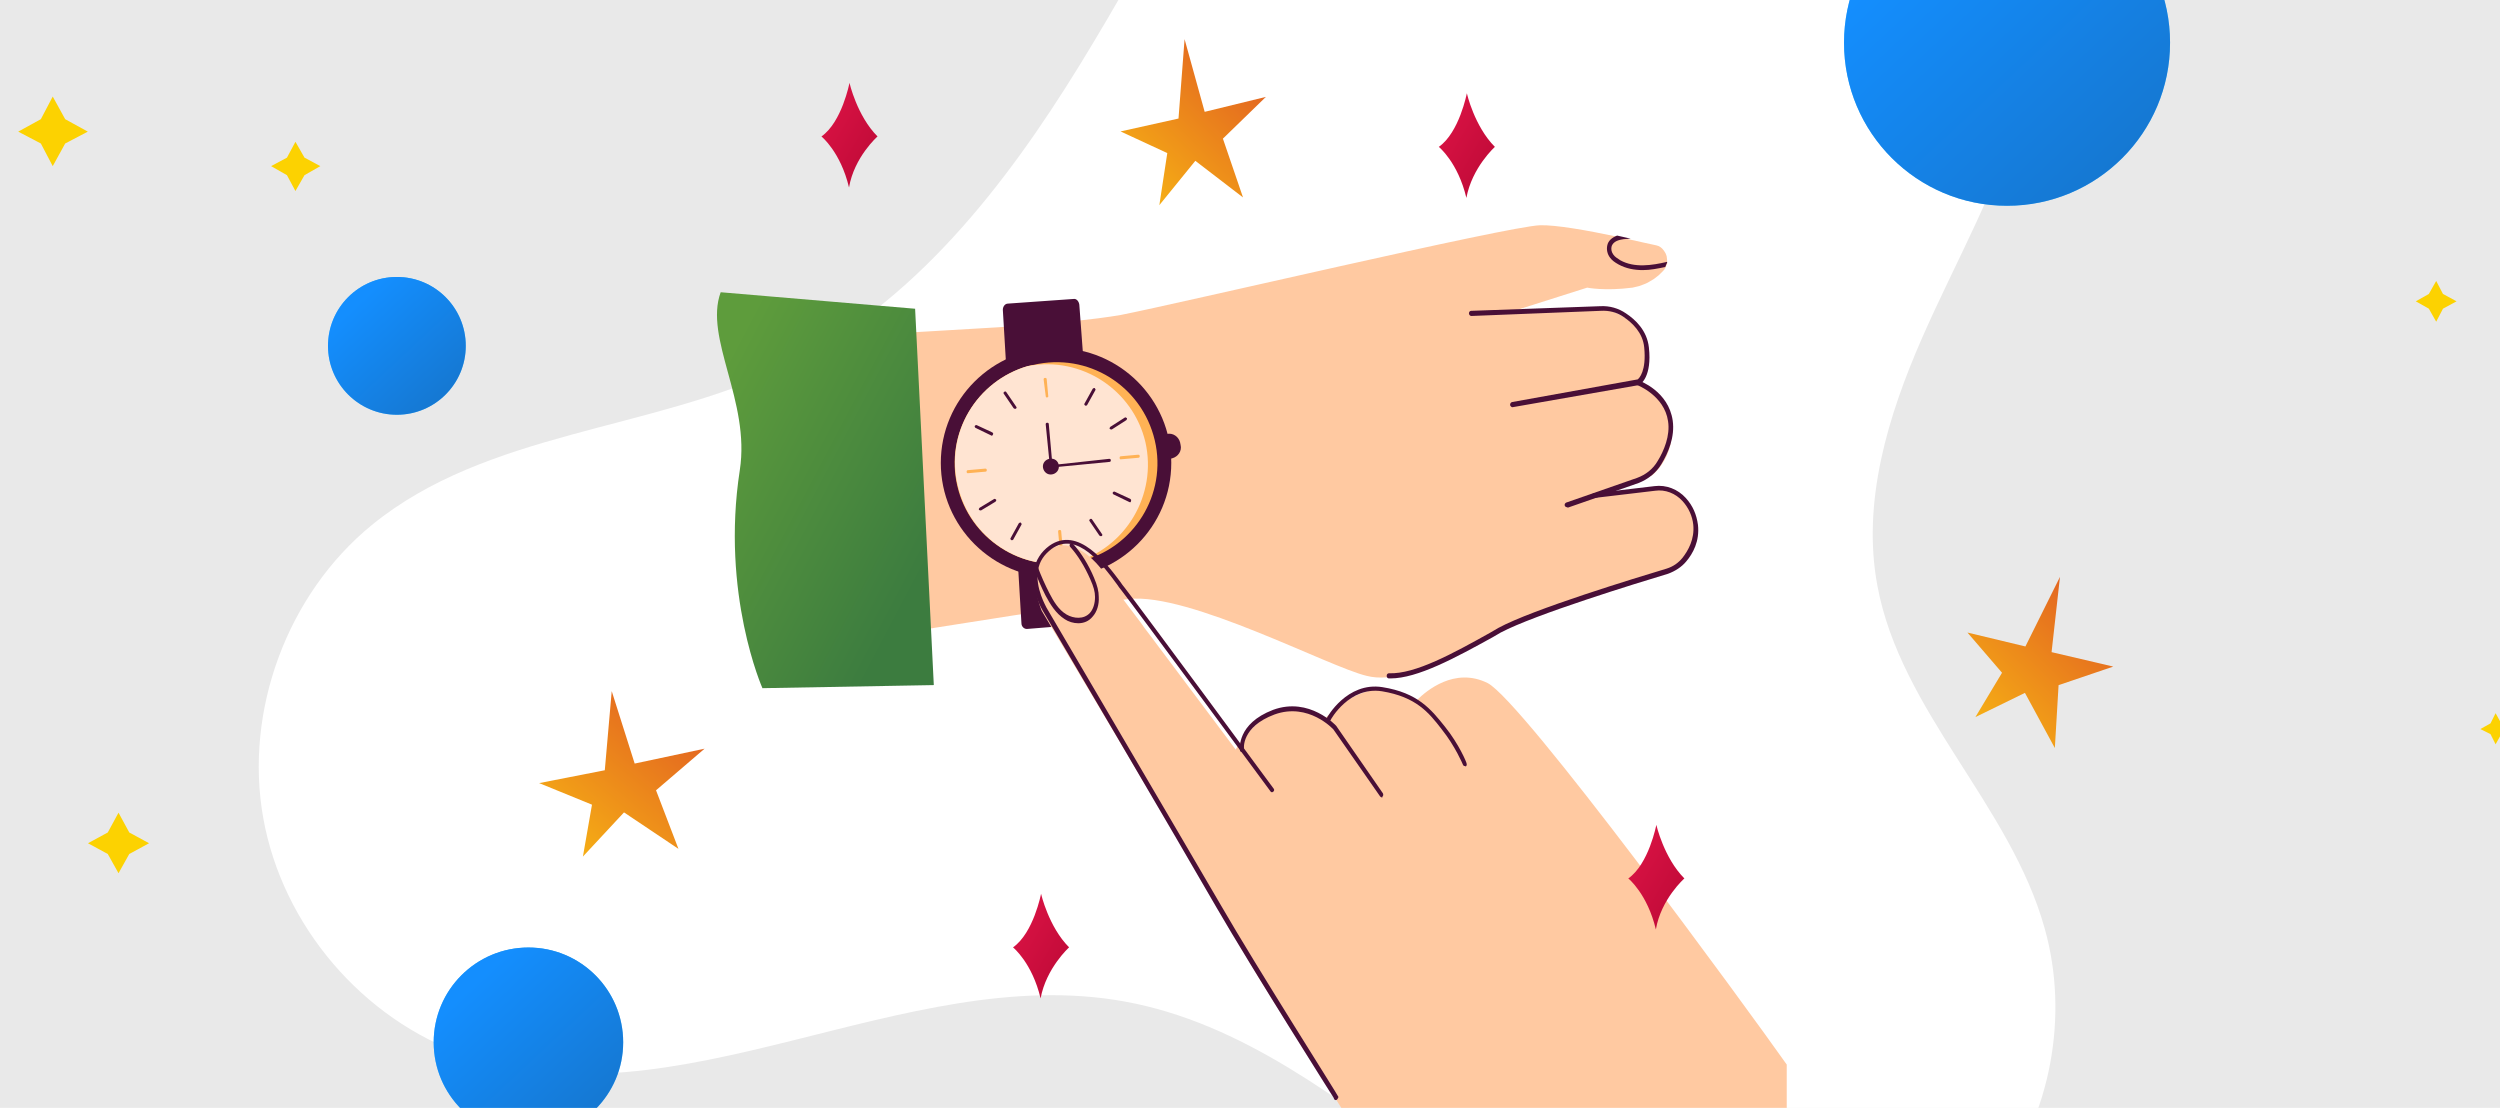 <svg width="686" height="304" viewBox="0 0 686 304" fill="none" xmlns="http://www.w3.org/2000/svg">
<g clip-path="url(#clip0_775_3386)">
<rect width="686" height="304" fill="#E9E9E9"/>
<g clip-path="url(#clip1_775_3386)">
<path d="M359.874 -80.891C334.088 -51.354 316.851 -15.607 296.305 17.794C275.759 51.195 250.524 83.63 215.361 100.607C178.681 118.273 133.589 118.273 102.011 144.083C78.845 162.992 66.986 195.013 72.226 224.411C77.466 253.948 99.529 279.758 127.798 289.557C185.576 309.57 248.18 263.885 308.44 274.789C340.845 280.586 367.734 301.979 394.348 321.44C420.962 340.763 450.747 359.672 483.566 358.982C508.525 358.43 532.932 345.87 547.825 325.857C562.718 305.844 567.82 278.792 561.063 254.776C551.686 220.961 521.487 195.151 515.144 160.646C510.869 137.734 518.04 114.133 527.417 92.74C536.793 71.346 548.652 50.919 554.72 28.284C564.648 -8.292 558.029 -49.008 537.069 -80.615C520.246 -106.01 489.909 -127.542 447.3 -126.99C413.102 -126.438 381.11 -105.182 359.874 -80.891Z" fill="white"/>
<path d="M668.491 77.094L670.354 80.664L674.08 82.682L670.354 84.701L668.491 88.271L666.473 84.701L662.902 82.682L666.473 80.664L668.491 77.094Z" fill="#FCD201"/>
<path d="M684.791 195.703L686.343 198.497L689.138 200.05L686.343 201.447L684.791 204.241L683.394 201.447L680.6 200.05L683.394 198.497L684.791 195.703Z" fill="#FCD201"/>
<path d="M32.522 223L35.471 228.433L40.904 231.383L35.471 234.332L32.522 239.611L29.572 234.332L24.139 231.383L29.572 228.433L32.522 223Z" fill="#FCD201"/>
<path d="M14.47 26.492L17.885 32.702L24.094 36.117L17.885 39.377L14.47 45.587L11.21 39.377L5 36.117L11.21 32.702L14.47 26.492Z" fill="#FCD201"/>
<path d="M81.068 38.91L83.552 43.257L87.898 45.585L83.552 48.069L81.068 52.416L78.739 48.069L74.393 45.585L78.739 43.257L81.068 38.91Z" fill="#FCD201"/>
</g>
<path d="M555.77 177.391L565.26 158.293L562.952 178.947L579.88 182.908L564.875 188.001L563.849 205.259L555.642 190.123L542.047 196.771L549.357 184.605L539.867 173.571L555.77 177.391Z" fill="url(#paint0_linear_775_3386)"/>
<path d="M550.732 56.464C575.436 56.464 595.463 36.436 595.463 11.732C595.463 -12.973 575.436 -33 550.732 -33C526.027 -33 506 -12.973 506 11.732C506 36.436 526.027 56.464 550.732 56.464Z" fill="url(#paint1_linear_775_3386)"/>
<path d="M550.732 56.464C575.436 56.464 595.463 36.436 595.463 11.732C595.463 -12.973 575.436 -33 550.732 -33C526.027 -33 506 -12.973 506 11.732C506 36.436 526.027 56.464 550.732 56.464Z" fill="url(#paint2_linear_775_3386)"/>
<path d="M145 312C159.359 312 171 300.359 171 286C171 271.641 159.359 260 145 260C130.641 260 119 271.641 119 286C119 300.359 130.641 312 145 312Z" fill="url(#paint3_linear_775_3386)"/>
<path d="M145 312C159.359 312 171 300.359 171 286C171 271.641 159.359 260 145 260C130.641 260 119 271.641 119 286C119 300.359 130.641 312 145 312Z" fill="url(#paint4_linear_775_3386)"/>
<g filter="url(#filter0_f_775_3386)">
<path d="M108.905 113.809C119.345 113.809 127.809 105.345 127.809 94.905C127.809 84.464 119.345 76 108.905 76C98.464 76 90 84.464 90 94.905C90 105.345 98.464 113.809 108.905 113.809Z" fill="url(#paint5_linear_775_3386)"/>
<path d="M108.905 113.809C119.345 113.809 127.809 105.345 127.809 94.905C127.809 84.464 119.345 76 108.905 76C98.464 76 90 84.464 90 94.905C90 105.345 98.464 113.809 108.905 113.809Z" fill="url(#paint6_linear_775_3386)"/>
</g>
<path d="M323.381 32.528L325.048 10.742L330.563 30.689L347.363 26.586L335.565 38.045L341.079 54.172L327.998 44.128L318.123 56.294L320.303 42.006L307.479 36.064L323.381 32.528Z" fill="url(#paint7_linear_775_3386)"/>
<path d="M165.955 211.357L167.859 189.645L174.156 209.524L193.341 205.436L180.014 216.856L186.165 232.929L171.227 222.919L159.95 235.044L162.44 220.804L147.941 214.882L165.955 211.357Z" fill="url(#paint8_linear_775_3386)"/>
<path d="M240.794 37.443C235.151 31.784 233.099 22.73 233.099 22.73C233.099 22.73 231.047 33.482 225.404 37.443C225.404 37.443 230.662 41.687 232.971 51.448C234.382 43.101 240.794 37.443 240.794 37.443Z" fill="url(#paint9_linear_775_3386)"/>
<path d="M410.198 40.302C404.555 34.644 402.503 25.59 402.503 25.59C402.503 25.59 400.451 36.341 394.809 40.302C394.809 40.302 400.067 44.546 402.375 54.307C403.914 45.961 410.198 40.302 410.198 40.302Z" fill="url(#paint10_linear_775_3386)"/>
<path d="M293.362 259.955C287.719 254.296 285.667 245.242 285.667 245.242C285.667 245.242 283.616 255.994 277.973 259.955C277.973 259.955 283.231 264.198 285.539 273.96C287.078 265.613 293.362 259.955 293.362 259.955Z" fill="url(#paint11_linear_775_3386)"/>
<path d="M462.587 153.196C461.689 154.611 460.407 155.742 458.868 156.167C450.66 158.572 421.163 167.626 411.288 173.143C401.798 178.377 390 185.167 380.509 185.874H380.381C378.457 186.016 376.662 185.875 374.995 185.45C364.735 183.045 326.261 162.533 309.717 164.372C307.024 164.655 302.92 165.221 298.047 165.928C292.275 166.777 285.222 167.767 277.912 168.899C261.624 171.445 243.67 174.274 233.41 175.972L240.592 120.942C240.592 110.898 234.436 101.278 236.36 91.942C245.081 91.517 259.701 90.669 273.68 89.82C280.477 89.395 287.146 88.829 292.917 88.264C299.073 87.698 304.331 86.99 307.537 86.425C323.439 83.312 413.725 62.093 422.574 61.81C426.806 61.668 435.655 63.224 443.607 64.922C443.607 64.922 443.607 64.922 443.735 64.922C445.017 65.205 446.172 65.488 447.454 65.771C450.019 66.337 452.456 66.903 454.508 67.327C455.277 67.468 456.047 68.034 456.431 68.6C456.688 68.883 456.816 69.166 457.073 69.59C457.201 69.873 457.201 70.015 457.329 70.298C457.457 70.864 457.457 71.429 457.457 72.137C457.457 72.137 457.457 72.137 457.457 72.278C457.457 72.42 457.457 72.561 457.329 72.561C457.201 72.986 457.073 73.268 456.944 73.551C456.944 73.551 456.944 73.693 456.816 73.693C456.816 73.834 456.688 73.976 456.56 74.117C456.431 74.259 456.303 74.4 456.303 74.4C455.918 74.825 455.534 75.107 455.149 75.532C454.764 75.815 454.251 76.239 453.866 76.522C453.353 76.805 452.969 77.088 452.456 77.371C451.943 77.654 451.43 77.937 450.917 78.078C450.532 78.22 450.147 78.361 449.763 78.503C449.121 78.644 448.608 78.785 447.967 78.927C440.272 79.917 435.527 78.927 435.527 78.927L416.803 84.868L415.777 85.151L440.657 84.868C440.657 84.868 457.97 89.254 450.275 104.249C450.147 104.391 450.019 104.674 450.019 104.815C450.019 104.815 450.275 104.957 450.66 105.098C450.66 105.098 450.66 105.098 450.788 105.098C452.071 105.805 454.636 107.503 456.56 110.474C457.329 111.747 457.97 113.162 458.483 114.859C458.612 115.566 458.74 116.274 458.74 116.981C459.381 125.752 453.353 130.42 453.353 130.42L441.683 134.806H441.555L437.451 136.362H437.323L436.681 136.645L437.451 136.503H437.579H437.836L455.534 133.957C455.662 133.957 455.662 133.957 455.79 133.957H456.175C458.099 133.674 460.022 134.381 461.433 135.937C461.689 136.079 461.818 136.362 462.074 136.645C462.074 136.645 462.074 136.645 462.202 136.786C462.331 136.928 462.459 137.069 462.587 137.211C462.972 137.635 463.228 138.201 463.613 138.767C463.998 139.333 464.254 139.898 464.511 140.464C464.639 140.747 464.639 140.889 464.767 141.172C464.896 141.455 464.896 141.596 465.024 141.879C465.152 142.162 465.152 142.303 465.152 142.586C465.152 142.869 465.28 143.011 465.28 143.294C465.28 143.576 465.409 143.718 465.409 144.001C465.409 144.142 465.409 144.284 465.409 144.567C464.896 146.972 464.383 149.942 462.587 153.196Z" fill="#FFC9A1"/>
<path d="M415.007 111.745C414.751 111.745 414.494 111.462 414.366 111.179C414.366 110.755 414.494 110.472 414.879 110.33L449.377 104.106C449.762 103.823 451.814 101.842 451.173 95.335C450.788 91.233 447.838 88.545 445.53 86.989C443.734 85.715 441.554 85.15 439.246 85.291L403.721 86.706C403.465 86.706 403.08 86.423 403.08 85.998C403.08 85.574 403.337 85.291 403.721 85.291L439.117 84.018C441.682 83.876 444.119 84.584 446.171 85.998C448.736 87.696 451.942 90.667 452.455 95.335C453.353 103.398 450.147 105.379 450.018 105.52C450.018 105.52 449.89 105.52 449.762 105.662L415.007 111.745Z" fill="#490F37"/>
<path d="M430.009 139.185C429.753 139.185 429.496 139.044 429.368 138.761C429.24 138.337 429.496 138.054 429.753 137.912L449.246 131.122C451.555 130.273 453.607 128.717 454.889 126.454C456.556 123.766 458.352 119.522 457.711 115.561C456.685 108.488 449.246 105.658 449.246 105.658C448.862 105.517 448.733 105.092 448.862 104.809C448.99 104.385 449.375 104.244 449.631 104.385C450.016 104.527 457.839 107.356 458.993 115.419C459.634 119.946 457.711 124.332 455.915 127.302C454.504 129.707 452.196 131.546 449.631 132.537L430.138 139.327C430.138 139.185 430.138 139.185 430.009 139.185Z" fill="#490F37"/>
<path d="M381.532 186.16C381.404 186.16 381.275 186.16 381.147 186.16C380.762 186.16 380.506 185.877 380.506 185.452C380.506 185.028 380.762 184.745 381.147 184.745C388.329 185.028 398.845 179.228 408.977 173.569L411.157 172.296C420.519 167.203 448.861 158.574 457.326 156.028C459.121 155.462 460.532 154.471 461.686 153.057C463.225 151.076 465.021 147.964 464.636 144.003C464.379 141.598 463.353 139.335 461.686 137.496C459.762 135.374 456.941 134.242 454.12 134.666L437.447 136.647C437.063 136.647 436.806 136.364 436.806 136.081C436.806 135.657 437.063 135.374 437.319 135.374L453.991 133.393C457.197 132.969 460.404 134.242 462.584 136.647C464.508 138.769 465.534 141.174 465.918 144.003C466.431 148.53 464.508 151.925 462.712 154.047C461.43 155.603 459.634 156.735 457.71 157.442C449.246 159.989 421.16 168.618 411.798 173.569L409.618 174.842C399.358 180.501 388.97 186.16 381.532 186.16Z" fill="#490F37"/>
<path d="M457.455 71.851V71.993C457.455 72.134 457.455 72.276 457.327 72.276C457.199 72.7 457.07 72.983 456.942 73.266C454.89 73.691 452.838 74.115 450.786 74.115C448.478 74.115 446.169 73.691 444.117 72.559C443.092 71.993 442.322 71.427 441.809 70.72C441.04 69.73 440.783 68.456 441.04 67.325C441.296 66.051 442.322 65.203 443.733 64.637C445.015 64.92 446.298 65.203 447.452 65.486C446.811 65.486 446.169 65.627 445.528 65.627C444.63 65.768 442.579 66.051 442.194 67.749C442.066 68.456 442.194 69.164 442.707 69.871C443.091 70.437 443.733 70.861 444.63 71.427C448.478 73.549 453.223 72.842 457.455 71.851Z" fill="#490F37"/>
<path d="M296.163 83.59L302.544 169.318C302.544 170.166 301.977 171.015 301.126 171.015L281.984 172.571C281.133 172.713 280.282 172.005 280.282 171.015L275.178 85.004C275.178 84.156 275.745 83.307 276.596 83.307L294.604 82.034C295.313 81.892 296.022 82.6 296.163 83.59Z" fill="#490F37"/>
<path d="M289.778 158.566C307.242 158.566 321.399 144.442 321.399 127.019C321.399 109.597 307.242 95.473 289.778 95.473C272.315 95.473 258.158 109.597 258.158 127.019C258.158 144.442 272.315 158.566 289.778 158.566Z" fill="#490F37"/>
<path d="M319.129 119.381L320.121 119.098C321.823 118.673 323.383 119.805 323.808 121.361L323.95 122.068C324.375 123.766 323.241 125.322 321.681 125.747L319.554 126.312L319.129 119.381Z" fill="#490F37"/>
<path d="M296.157 154.037C295.731 154.179 295.306 154.179 294.881 154.32H294.739C280.276 157.008 266.096 147.813 262.693 133.384C259.29 118.954 267.94 104.525 282.119 100.422H282.261C282.686 100.281 283.112 100.139 283.537 100.139C298.426 96.603 313.314 105.798 316.859 120.793C320.404 135.647 311.045 150.642 296.157 154.037Z" fill="#FFB255"/>
<path d="M294.881 154.313C280.276 157.001 266.239 147.806 262.836 133.377C259.291 118.947 267.94 104.518 282.12 100.415H282.262C296.725 97.728 310.904 106.923 314.307 121.352C317.569 135.782 308.919 150.352 294.881 154.313Z" fill="#FFE4D2"/>
<path d="M290.486 128.59C290.203 129.722 288.927 130.429 287.792 130.146C286.658 129.863 285.949 128.59 286.232 127.458C286.516 126.327 287.792 125.619 288.927 125.902C290.203 126.185 290.77 127.458 290.486 128.59Z" fill="#490F37"/>
<path d="M288.359 128.307C288.359 128.307 288.218 128.307 288.218 128.166C288.076 128.166 288.076 128.025 288.076 127.883L286.941 116.424C286.941 116.141 287.083 116 287.367 116C287.65 116 287.792 116.141 287.792 116.424L288.785 127.6L304.382 125.903C304.666 125.903 304.808 126.044 304.808 126.327C304.808 126.61 304.666 126.751 304.382 126.751L288.359 128.307Z" fill="#490F37"/>
<path d="M287.222 109.067C287.08 109.067 286.938 108.926 286.938 108.643L286.371 104.116C286.371 103.833 286.513 103.691 286.796 103.691C287.08 103.691 287.222 103.833 287.222 104.116L287.647 108.784C287.647 108.926 287.505 109.067 287.222 109.067Z" fill="#FFB255"/>
<path d="M291.055 150.935C290.913 150.935 290.771 150.794 290.771 150.511L290.346 145.842C290.346 145.559 290.487 145.418 290.771 145.418C291.055 145.418 291.196 145.559 291.196 145.842L291.622 150.511C291.48 150.794 291.338 150.935 291.055 150.935Z" fill="#FFB255"/>
<path d="M297.861 111.329C297.577 111.188 297.435 110.905 297.577 110.763L299.846 106.661C299.988 106.52 300.271 106.378 300.413 106.52C300.555 106.661 300.697 106.944 300.555 107.085L298.286 111.188C298.144 111.329 298.002 111.329 297.861 111.329Z" fill="#490F37"/>
<path d="M277.583 148.243C277.583 148.102 277.583 148.102 277.583 148.243C277.3 148.102 277.158 147.819 277.3 147.678L279.568 143.575C279.71 143.434 279.994 143.292 280.136 143.434C280.277 143.575 280.419 143.858 280.277 143.999L278.009 148.102C278.009 148.102 277.867 148.243 277.583 148.243Z" fill="#490F37"/>
<path d="M304.805 117.84C304.663 117.84 304.663 117.698 304.522 117.698C304.38 117.557 304.522 117.274 304.663 117.132L308.634 114.586C308.775 114.444 309.059 114.586 309.201 114.727C309.343 114.869 309.201 115.152 309.059 115.293L305.089 117.84C304.947 117.84 304.805 117.84 304.805 117.84Z" fill="#490F37"/>
<path d="M268.928 140.054C268.786 140.054 268.786 139.912 268.645 139.912C268.503 139.771 268.645 139.488 268.786 139.346L272.757 136.941C272.899 136.8 273.182 136.941 273.324 137.083C273.466 137.224 273.324 137.507 273.182 137.649L269.212 140.054C269.212 140.054 269.07 140.054 268.928 140.054Z" fill="#490F37"/>
<path d="M307.496 126.043C307.355 126.043 307.213 125.901 307.213 125.618C307.213 125.335 307.355 125.194 307.638 125.194L312.318 124.77C312.601 124.77 312.743 124.911 312.743 125.194C312.743 125.477 312.601 125.618 312.318 125.618L307.496 126.043Z" fill="#FFB255"/>
<path d="M265.528 129.855C265.386 129.855 265.244 129.714 265.244 129.431C265.244 129.148 265.386 129.006 265.67 129.006L270.349 128.582C270.632 128.582 270.774 128.724 270.774 129.006C270.774 129.289 270.632 129.431 270.349 129.431L265.528 129.855Z" fill="#FFB255"/>
<path d="M309.909 137.771L305.513 135.649C305.371 135.507 305.229 135.366 305.371 135.083C305.513 134.941 305.655 134.8 305.938 134.941L310.192 136.922C310.334 137.063 310.476 137.205 310.334 137.488C310.334 137.771 310.192 137.912 309.909 137.771Z" fill="#490F37"/>
<path d="M272.047 119.521C271.906 119.521 271.906 119.521 272.047 119.521L267.652 117.399C267.51 117.257 267.368 117.116 267.51 116.833C267.652 116.691 267.793 116.55 268.077 116.691L272.331 118.672C272.473 118.813 272.615 118.955 272.473 119.238C272.331 119.521 272.189 119.662 272.047 119.521Z" fill="#490F37"/>
<path d="M301.969 147.117C301.827 147.117 301.827 146.975 301.686 146.975L298.992 143.014C298.85 142.873 298.85 142.59 299.133 142.448C299.275 142.307 299.559 142.307 299.701 142.59L302.395 146.551C302.536 146.692 302.536 146.975 302.253 147.117C302.111 147.117 302.111 147.117 301.969 147.117Z" fill="#490F37"/>
<path d="M278.432 112.171C278.29 112.171 278.29 112.03 278.149 112.03L275.454 108.069C275.313 107.927 275.313 107.645 275.596 107.503C275.738 107.362 276.022 107.362 276.163 107.645L278.858 111.606C278.999 111.747 278.999 112.03 278.716 112.171C278.574 112.171 278.574 112.171 278.432 112.171Z" fill="#490F37"/>
<path d="M256.236 187.988L209.212 188.836C209.212 188.836 197.753 163 203.004 129C205.93 110.054 193.139 92.782 197.756 80.191L251.106 84.718L256.236 187.988Z" fill="url(#paint12_linear_775_3386)"/>
<path d="M490.281 292.115V303.998H368.062C367.549 303.149 349.128 274.181 348.743 273.615C348.487 273.049 344.532 267.029 344.404 266.605C341.065 260.596 337.026 254.344 335.487 250.949C335.231 250.383 334.974 249.959 334.974 249.959L331.511 244.3C331.511 244.159 331.383 244.159 331.383 244.017L285.856 167.626C285.856 167.626 284.83 165.221 284.317 162.109C284.06 160.553 283.932 158.997 284.06 157.441C284.06 157.016 284.188 156.45 284.317 156.026C284.317 155.885 284.445 155.743 284.445 155.46C284.83 153.904 285.727 152.631 287.01 151.499C289.19 149.802 291.37 149.377 293.294 149.802C293.935 149.943 294.576 150.084 295.218 150.367C299.578 152.206 302.912 156.875 303.81 158.431C303.81 158.431 303.81 158.431 303.81 158.572C303.938 158.855 304.067 158.997 304.067 158.997L313.044 170.88C313.685 171.87 314.455 172.86 315.224 173.851L339.078 205.68C339.078 205.68 339.206 205.397 339.591 204.831C339.719 204.69 339.719 204.548 339.847 204.407C340.36 203.7 341.002 202.851 341.771 201.861C343.054 200.304 344.849 198.465 346.901 197.051C351.261 194.08 357.033 192.524 363.445 197.334C363.445 197.334 363.573 197.192 363.701 197.051C364.214 196.485 365.753 194.929 367.933 193.373C369.985 191.817 372.679 190.402 375.628 189.553C379.604 188.563 384.093 188.846 388.325 192.665C388.325 192.665 388.581 192.382 388.966 191.958C391.274 189.695 399.097 182.904 408.203 187.431C417.821 192.382 478.995 276.13 490.281 292.115Z" fill="#FFC9A1"/>
<path d="M366.509 301.869C366.253 301.869 365.996 301.587 365.996 301.304C365.996 301.304 343.589 265.91 333.842 249.075C324.095 232.099 286.519 168.157 286.134 167.591C286.006 167.308 282.672 161.933 283.698 156.416C284.211 153.728 285.621 151.464 287.93 149.767C295.881 144.108 303.704 154.718 307.423 159.669C307.808 160.235 308.193 160.801 308.578 161.226C311.912 165.469 349.104 215.831 349.488 216.397C349.745 216.68 349.617 217.104 349.36 217.246C349.104 217.529 348.719 217.387 348.591 217.104C348.206 216.538 311.014 166.177 307.68 161.933C307.295 161.508 306.91 160.943 306.526 160.377C302.678 155.143 295.625 145.523 288.571 150.616C286.519 152.172 285.237 154.011 284.852 156.416C283.954 161.367 287.16 166.601 287.16 166.743C287.545 167.45 325.121 231.392 334.996 248.368C344.871 265.485 367.279 300.738 367.279 301.021C367.022 301.586 366.894 301.869 366.509 301.869Z" fill="#490F37"/>
<path d="M379.221 218.831C379.092 218.831 378.836 218.689 378.708 218.548L365.883 200.157C365.883 200.157 359.086 192.66 349.724 196.055C340.618 199.45 341.26 205.391 341.388 205.674C341.388 205.957 341.26 206.382 340.875 206.382C340.618 206.382 340.234 206.24 340.234 205.816C340.234 205.533 339.336 198.601 349.339 194.781C359.342 191.103 366.653 199.167 366.653 199.167L379.477 217.699C379.605 217.982 379.605 218.406 379.349 218.548C379.349 218.689 379.349 218.831 379.221 218.831Z" fill="#490F37"/>
<path d="M401.918 210.201C401.662 210.201 401.534 210.059 401.405 209.776C401.405 209.776 399.353 204.825 395.634 200.157C392.043 195.488 388.581 191.244 379.219 189.688C370.241 188.274 365.111 197.469 365.111 197.61C364.983 197.893 364.598 198.035 364.342 197.893C364.085 197.752 363.957 197.327 364.085 197.044C364.085 196.903 369.6 187 379.347 188.556C389.094 190.113 392.685 194.639 396.532 199.449C400.379 204.259 402.431 209.21 402.431 209.493C402.56 209.776 402.431 210.201 402.175 210.342C402.047 210.201 402.047 210.201 401.918 210.201Z" fill="#490F37"/>
<path d="M295.857 171.021C294.575 171.021 293.164 170.597 292.138 169.89C289.702 168.333 288.163 165.787 286.88 163.382C285.726 161.119 284.7 158.714 283.802 156.309C283.674 156.026 283.802 155.602 284.059 155.46C284.315 155.319 284.7 155.46 284.828 155.743C285.726 158.148 286.752 160.411 287.906 162.675C289.06 164.938 290.471 167.343 292.651 168.616C294.575 169.748 297.396 170.031 299.064 168.192C299.961 167.202 300.474 165.646 300.474 163.807C300.474 162.392 300.09 160.977 299.192 158.997C297.653 155.46 295.729 152.348 293.677 150.084C293.421 149.802 293.421 149.377 293.677 149.236C293.934 148.953 294.319 148.953 294.447 149.236C296.627 151.641 298.679 154.894 300.218 158.572C301.116 160.694 301.5 162.25 301.5 163.807C301.629 165.929 300.987 167.909 299.833 169.182C298.807 170.455 297.396 171.021 295.857 171.021Z" fill="#490F37"/>
<path d="M462.194 241.044C456.551 235.386 454.499 226.332 454.499 226.332C454.499 226.332 452.448 237.083 446.805 241.044C446.805 241.044 452.063 245.288 454.371 255.049C455.782 246.703 462.194 241.044 462.194 241.044Z" fill="url(#paint13_linear_775_3386)"/>
</g>
<defs>
<filter id="filter0_f_775_3386" x="86.311" y="72.311" width="45.186" height="45.186" filterUnits="userSpaceOnUse" color-interpolation-filters="sRGB">
<feFlood flood-opacity="0" result="BackgroundImageFix"/>
<feBlend mode="normal" in="SourceGraphic" in2="BackgroundImageFix" result="shape"/>
<feGaussianBlur stdDeviation="1.844" result="effect1_foregroundBlur_775_3386"/>
</filter>
<linearGradient id="paint0_linear_775_3386" x1="543.341" y1="203.882" x2="584.606" y2="162.341" gradientUnits="userSpaceOnUse">
<stop stop-color="#F7B414"/>
<stop offset="1" stop-color="#DF5423"/>
<stop offset="1" stop-color="#F7B414"/>
</linearGradient>
<linearGradient id="paint1_linear_775_3386" x1="550.732" y1="-33" x2="550.732" y2="56.464" gradientUnits="userSpaceOnUse">
<stop stop-color="#48B0EB"/>
<stop offset="0.385" stop-color="#76CDFF"/>
</linearGradient>
<linearGradient id="paint2_linear_775_3386" x1="525.152" y1="-15.978" x2="586.856" y2="49.982" gradientUnits="userSpaceOnUse">
<stop stop-color="#148EFE"/>
<stop offset="1" stop-color="#1576CE"/>
</linearGradient>
<linearGradient id="paint3_linear_775_3386" x1="145" y1="260" x2="145" y2="312" gradientUnits="userSpaceOnUse">
<stop stop-color="#48B0EB"/>
<stop offset="0.385" stop-color="#76CDFF"/>
</linearGradient>
<linearGradient id="paint4_linear_775_3386" x1="130.132" y1="269.894" x2="165.997" y2="308.233" gradientUnits="userSpaceOnUse">
<stop stop-color="#148EFE"/>
<stop offset="1" stop-color="#1576CE"/>
</linearGradient>
<linearGradient id="paint5_linear_775_3386" x1="108.905" y1="76" x2="108.905" y2="113.809" gradientUnits="userSpaceOnUse">
<stop stop-color="#48B0EB"/>
<stop offset="0.385" stop-color="#76CDFF"/>
</linearGradient>
<linearGradient id="paint6_linear_775_3386" x1="98.094" y1="83.194" x2="124.172" y2="111.07" gradientUnits="userSpaceOnUse">
<stop stop-color="#148EFE"/>
<stop offset="1" stop-color="#1576CE"/>
</linearGradient>
<linearGradient id="paint7_linear_775_3386" x1="310.941" y1="54.958" x2="350.941" y2="13.573" gradientUnits="userSpaceOnUse">
<stop stop-color="#F7B414"/>
<stop offset="1" stop-color="#DF5423"/>
<stop offset="1" stop-color="#F7B414"/>
</linearGradient>
<linearGradient id="paint8_linear_775_3386" x1="151.883" y1="233.713" x2="191.223" y2="187.227" gradientUnits="userSpaceOnUse">
<stop stop-color="#F7B414"/>
<stop offset="1" stop-color="#DF5423"/>
<stop offset="1" stop-color="#F7B414"/>
</linearGradient>
<linearGradient id="paint9_linear_775_3386" x1="226.073" y1="22.698" x2="248.912" y2="36.15" gradientUnits="userSpaceOnUse">
<stop stop-color="#DE1446"/>
<stop offset="1" stop-color="#BC0936"/>
</linearGradient>
<linearGradient id="paint10_linear_775_3386" x1="395.477" y1="25.558" x2="418.316" y2="39.009" gradientUnits="userSpaceOnUse">
<stop stop-color="#DE1446"/>
<stop offset="1" stop-color="#BC0936"/>
</linearGradient>
<linearGradient id="paint11_linear_775_3386" x1="278.641" y1="245.21" x2="301.48" y2="258.661" gradientUnits="userSpaceOnUse">
<stop stop-color="#DE1446"/>
<stop offset="1" stop-color="#BC0936"/>
</linearGradient>
<linearGradient id="paint12_linear_775_3386" x1="244.605" y1="173.317" x2="178.414" y2="138.515" gradientUnits="userSpaceOnUse">
<stop stop-color="#3C7C3F"/>
<stop offset="1" stop-color="#5E9C3C"/>
</linearGradient>
<linearGradient id="paint13_linear_775_3386" x1="447.473" y1="226.3" x2="470.312" y2="239.751" gradientUnits="userSpaceOnUse">
<stop stop-color="#DE1446"/>
<stop offset="1" stop-color="#BC0936"/>
</linearGradient>
<clipPath id="clip0_775_3386">
<rect width="686" height="304" fill="white"/>
</clipPath>
<clipPath id="clip1_775_3386">
<rect width="686" height="689.26" fill="white" transform="translate(0 -191)"/>
</clipPath>
</defs>
</svg>

